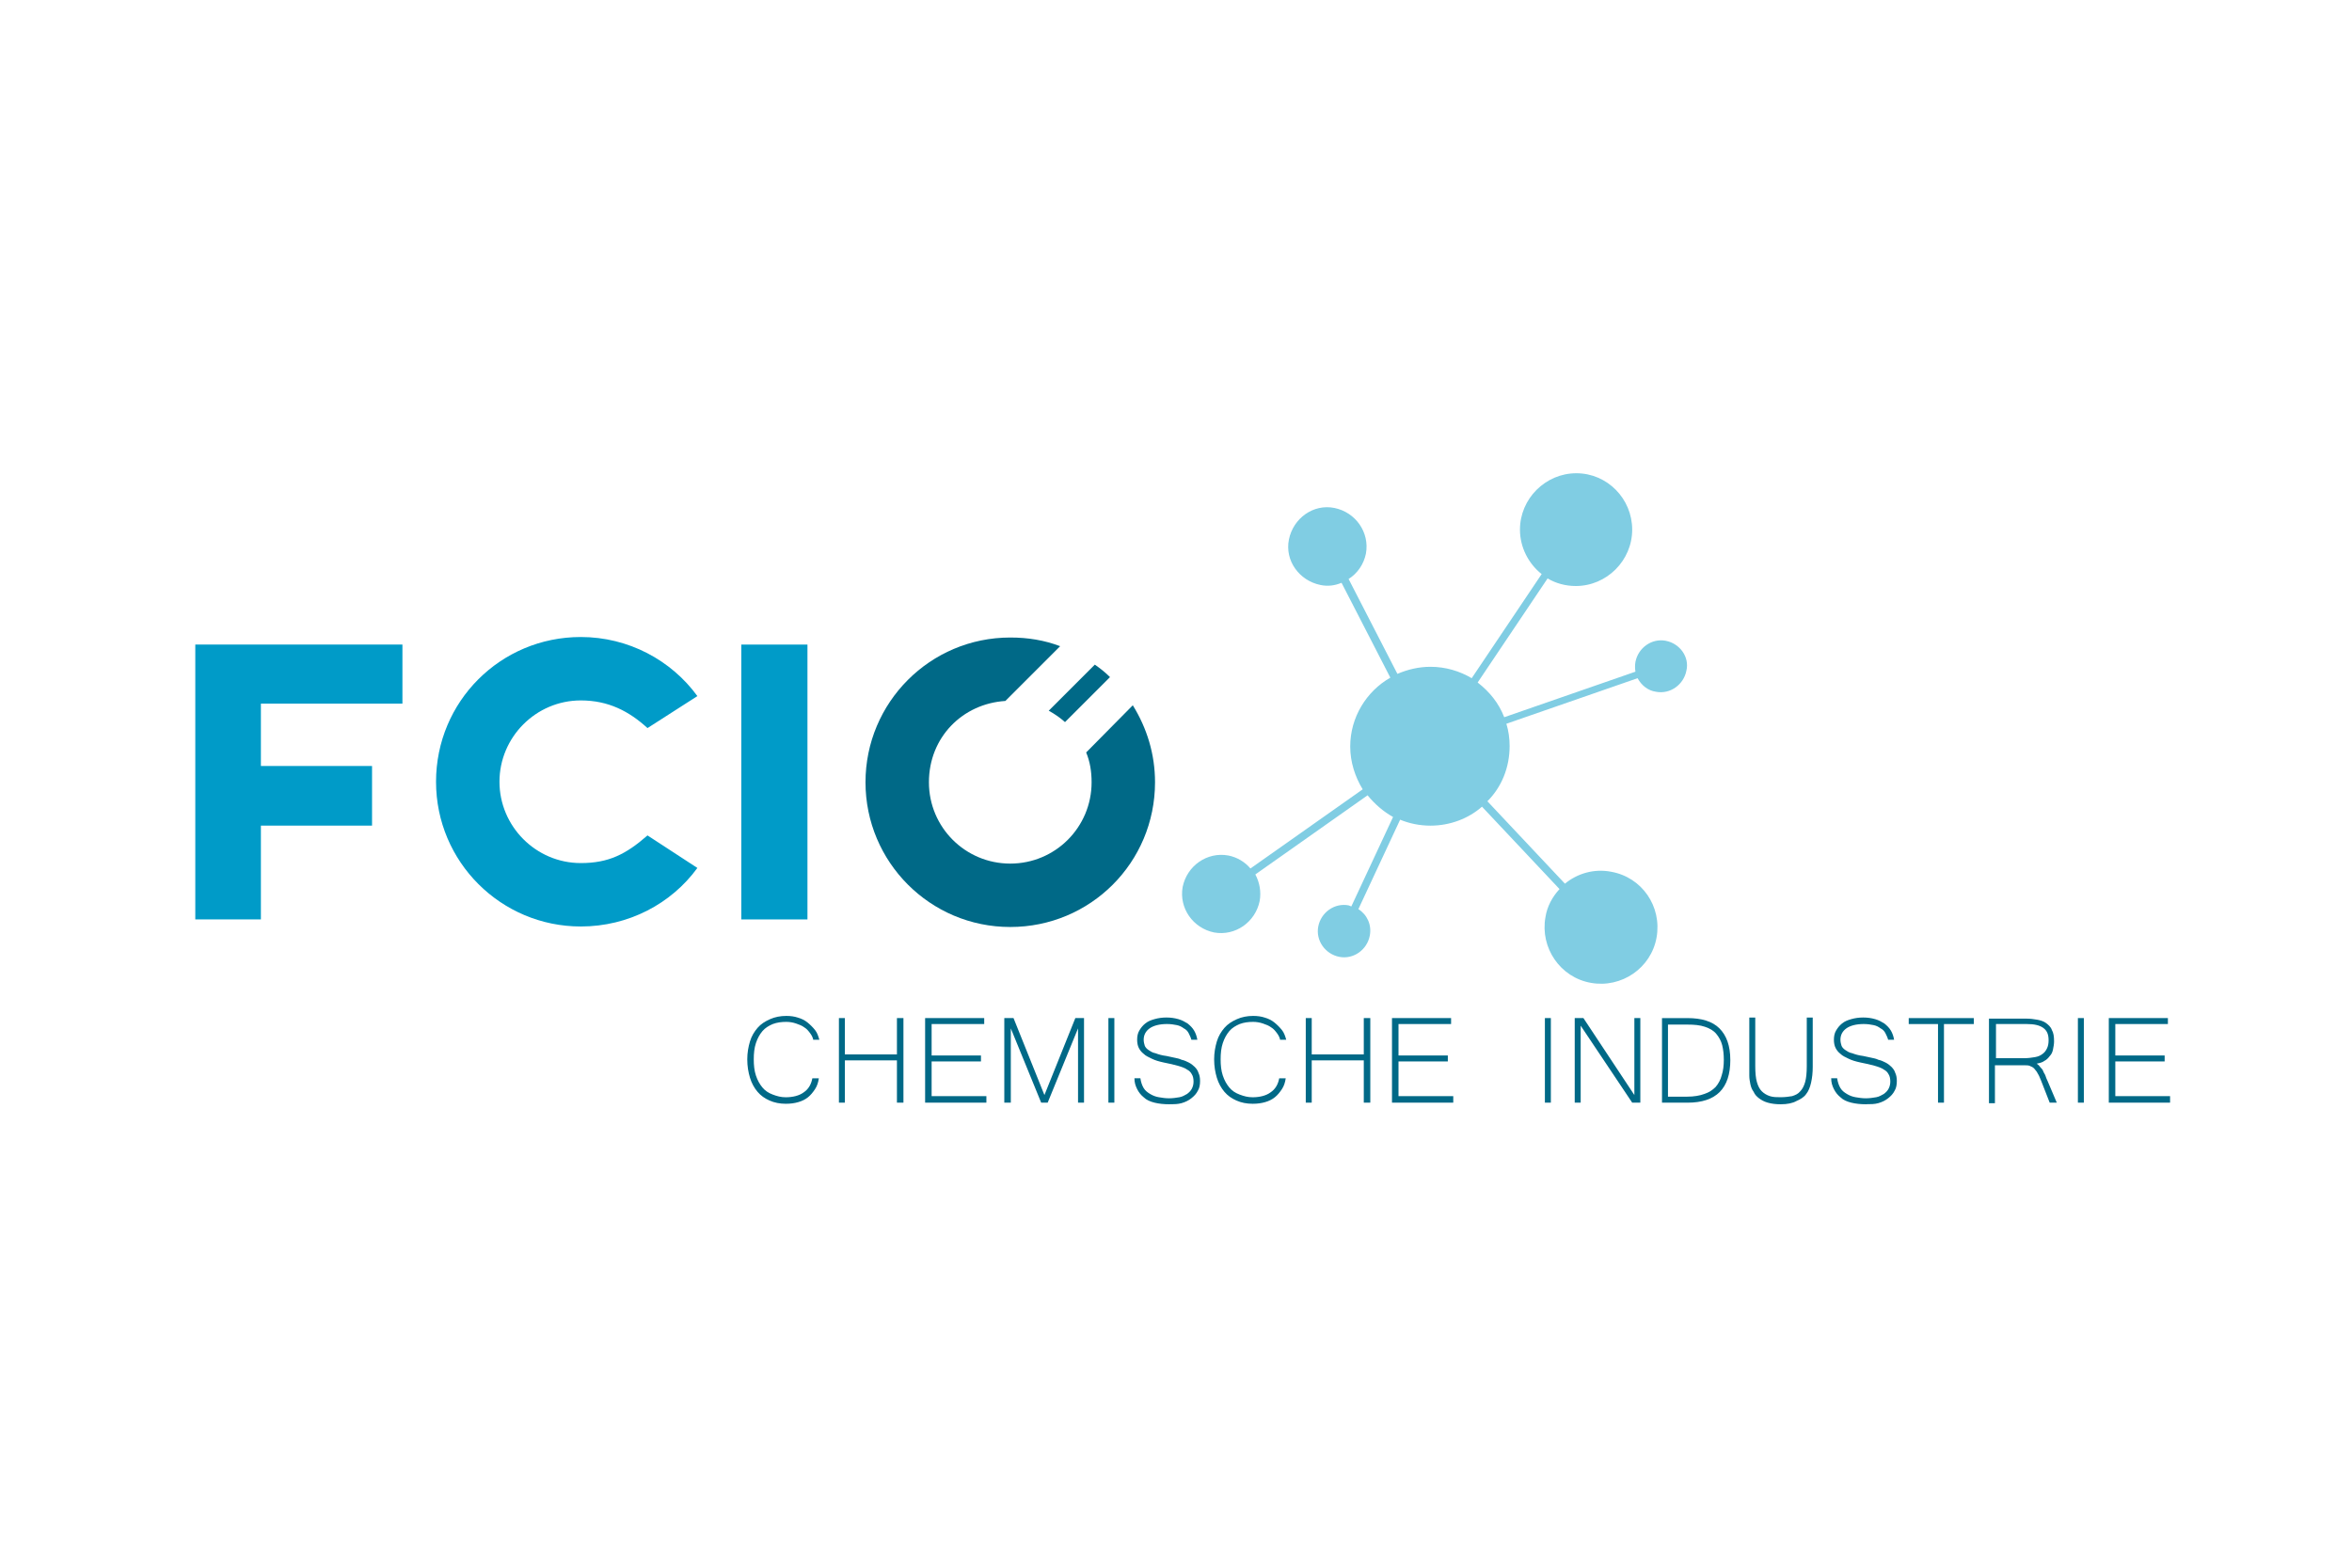 <?xml version="1.0" encoding="UTF-8"?>
<svg xmlns="http://www.w3.org/2000/svg" id="Ebene_1" viewBox="0 0 1200 800">
  <path d="m133.11,359.08v31.81h56.71v30.43h-56.71v47.86h-33.47v-140.26h105.68v30.15h-72.21Z" fill="#009bc8" stroke-width="0"></path>
  <path d="m355.81,442.91c-13.28,18.26-35.13,29.88-59.48,29.88-40.67,0-73.86-32.92-73.86-73.86s32.92-73.86,73.86-73.86c24.35,0,46.2,11.9,59.48,30.15l-25.45,16.32c-9.41-8.58-19.92-14.11-34.03-14.11-22.96,0-41.5,18.81-41.5,41.5s18.54,41.5,41.5,41.5c14.11,0,22.96-4.43,34.03-14.11l25.45,16.6Z" fill="#009bc8" stroke-width="0"></path>
  <path d="m411.97,328.93v140.26h-33.75v-140.26h33.75Z" fill="#009bc8" stroke-width="0"></path>
  <path d="m415.01,530.88c-.28-1.38-.83-2.49-1.66-3.6-.83-1.11-1.66-2.21-3.04-3.04-1.11-.83-2.49-1.38-4.15-1.94s-3.32-.83-4.98-.83c-2.49,0-4.7.28-6.92,1.11-1.94.83-3.87,1.94-5.26,3.6s-2.49,3.6-3.32,6.09-1.11,5.26-1.11,8.3.28,5.81,1.11,8.3c.83,2.49,1.94,4.43,3.32,6.09,1.38,1.66,3.04,2.77,5.26,3.6,2.21.83,4.15,1.38,6.64,1.38,3.6,0,6.92-.83,9.13-2.49,2.49-1.66,3.87-4.15,4.43-7.19h3.32c-.28,1.94-.83,3.87-1.94,5.53s-2.21,3.04-3.6,4.15-3.04,1.94-4.98,2.49-3.87.83-6.36.83c-3.04,0-5.81-.55-8.3-1.66-2.49-1.11-4.43-2.49-6.09-4.43-1.66-1.94-3.04-4.43-3.87-7.19s-1.38-5.81-1.38-9.41c0-3.32.55-6.36,1.38-9.13s2.21-4.98,3.87-6.92c1.66-1.94,3.87-3.32,6.36-4.43,2.49-1.11,5.26-1.66,8.3-1.66,2.21,0,4.15.28,5.81.83,1.94.55,3.6,1.38,4.98,2.49,1.38,1.11,2.77,2.49,3.87,3.87s1.66,3.04,2.21,4.98h-3.04v.28Z" fill="#006987" stroke-width="0"></path>
  <path d="m460.94,562.69h-3.32v-21.58h-26.56v21.58h-3.04v-43.16h3.04v18.54h26.56v-18.54h3.32v43.16Z" fill="#006987" stroke-width="0"></path>
  <path d="m503.26,562.69h-31.26v-43.16h30.15v3.04h-26.83v16.05h25.17v3.04h-25.17v17.71h27.94v3.32Z" fill="#006987" stroke-width="0"></path>
  <path d="m553.06,562.69h-3.04v-37.9l-15.49,37.9h-3.32l-15.49-37.9v37.9h-3.32v-43.16h4.7l15.77,39.28,15.77-39.28h4.43v43.16Z" fill="#006987" stroke-width="0"></path>
  <path d="m568.55,562.69h-3.04v-43.16h3.04v43.16Z" fill="#006987" stroke-width="0"></path>
  <path d="m596.77,563.52c-3.04,0-5.53-.28-7.75-.83-2.21-.55-4.15-1.38-5.53-2.77-1.38-1.11-2.49-2.49-3.32-4.15-.83-1.66-1.38-3.32-1.38-5.53h3.04c.28,1.94.83,3.6,1.66,4.98.83,1.38,1.94,2.21,3.32,3.04,1.38.83,2.77,1.38,4.43,1.66s3.32.55,5.26.55,3.6-.28,5.26-.55c1.66-.28,2.77-1.11,3.87-1.66,1.11-.83,1.94-1.66,2.49-2.77.55-1.11.83-2.21.83-3.6s-.28-2.77-.83-3.6c-.55-1.11-1.38-1.94-2.49-2.49-1.11-.83-2.77-1.38-4.7-1.94s-4.43-1.11-7.19-1.66c-2.49-.55-4.43-1.11-6.09-1.94s-3.04-1.38-4.15-2.49c-1.11-.83-1.94-1.94-2.49-3.04-.55-1.11-.83-2.49-.83-4.15s.28-3.32,1.11-4.7c.83-1.38,1.66-2.49,3.04-3.6,1.38-1.11,2.77-1.66,4.7-2.21s3.87-.83,6.09-.83,4.15.28,6.09.83,3.32,1.38,4.7,2.21c1.38,1.11,2.49,2.21,3.32,3.6.83,1.38,1.38,3.04,1.66,4.7h-3.04c-.28-1.11-.83-2.21-1.38-3.32s-1.38-1.94-2.49-2.49c-1.11-.83-2.21-1.38-3.6-1.66s-3.04-.55-4.98-.55c-3.87,0-6.92.83-8.85,2.21s-3.04,3.32-3.04,5.81c0,1.11.28,2.21.55,3.04s1.11,1.66,1.94,2.21,1.94,1.38,3.6,1.66c1.38.55,3.32,1.11,5.53,1.38,1.38.28,2.49.55,3.87.83s2.77.55,3.87,1.11c1.38.28,2.49.83,3.6,1.38s2.21,1.38,3.04,2.21c.83.83,1.66,1.94,1.94,3.04.55,1.11.83,2.49.83,4.15,0,1.94-.28,3.6-1.11,4.98-.83,1.66-1.94,2.77-3.32,3.87-1.38,1.11-3.04,1.94-4.98,2.49s-3.6.55-6.09.55Z" fill="#006987" stroke-width="0"></path>
  <path d="m653.21,530.88c-.28-1.38-.83-2.49-1.66-3.6-.83-1.11-1.66-2.21-3.04-3.04-1.11-.83-2.49-1.38-4.15-1.94s-3.32-.83-4.98-.83c-2.49,0-4.7.28-6.92,1.11-1.94.83-3.87,1.94-5.26,3.6-1.38,1.66-2.49,3.6-3.32,6.09-.83,2.49-1.11,5.26-1.11,8.3s.28,5.81,1.11,8.3c.83,2.49,1.94,4.43,3.32,6.09,1.38,1.66,3.04,2.77,5.26,3.6,2.21.83,4.15,1.38,6.64,1.38,3.6,0,6.92-.83,9.13-2.49,2.49-1.66,3.87-4.15,4.43-7.19h3.32c-.28,1.94-.83,3.87-1.94,5.53-1.11,1.66-2.21,3.04-3.6,4.15s-3.04,1.94-4.98,2.49-3.87.83-6.36.83c-3.04,0-5.81-.55-8.3-1.66-2.49-1.11-4.43-2.49-6.09-4.43-1.66-1.94-3.04-4.43-3.87-7.19s-1.38-5.81-1.38-9.41c0-3.32.55-6.36,1.38-9.13s2.21-4.98,3.87-6.92c1.66-1.94,3.87-3.32,6.36-4.43,2.49-1.11,5.26-1.66,8.3-1.66,2.21,0,4.15.28,5.81.83,1.94.55,3.6,1.38,4.98,2.49,1.38,1.11,2.77,2.49,3.87,3.87,1.11,1.38,1.66,3.04,2.21,4.98h-3.04v.28Z" fill="#006987" stroke-width="0"></path>
  <path d="m699.13,562.69h-3.32v-21.58h-26.56v21.58h-3.04v-43.16h3.04v18.54h26.56v-18.54h3.32v43.16Z" fill="#006987" stroke-width="0"></path>
  <path d="m741.46,562.69h-31.26v-43.16h30.15v3.04h-26.83v16.05h25.17v3.04h-25.17v17.71h27.94v3.32Z" fill="#006987" stroke-width="0"></path>
  <path d="m791.25,562.69h-3.04v-43.16h3.04v43.16Z" fill="#006987" stroke-width="0"></path>
  <path d="m836.9,562.69h-4.15l-26.28-39.28v39.28h-3.04v-43.16h4.43l26,39.28v-39.28h3.04v43.16Z" fill="#006987" stroke-width="0"></path>
  <path d="m882.82,540.84c0,14.66-7.19,21.86-21.86,21.86h-13v-43.16h13c7.19,0,12.73,1.66,16.32,5.26s5.53,8.85,5.53,16.05Zm-3.32,0c0-2.77-.28-5.26-.83-7.47-.55-2.21-1.66-4.15-3.04-5.81s-3.32-2.77-5.81-3.6-5.26-1.11-9.13-1.11h-9.68v36.79h9.68c3.6,0,6.64-.55,8.85-1.38,2.49-.83,4.15-1.94,5.81-3.6,1.38-1.66,2.49-3.6,3.04-5.81.83-2.49,1.11-5.26,1.11-8.02Z" fill="#006987" stroke-width="0"></path>
  <path d="m908.55,563.52c-2.49,0-4.7-.28-6.64-.83-1.94-.55-3.32-1.38-4.43-2.21s-2.21-1.94-2.77-3.32c-.83-1.11-1.38-2.49-1.66-3.87s-.55-2.77-.55-4.43v-29.6h3.04v24.9c0,3.32.28,6.09.83,8.02.55,1.94,1.38,3.6,2.49,4.7,1.11,1.11,2.49,1.94,4.15,2.49s3.6.55,5.53.55c2.21,0,4.15-.28,5.81-.55,1.66-.55,3.04-1.11,4.15-2.49,1.11-1.11,1.94-2.77,2.49-4.7.55-1.94.83-4.7.83-8.02v-24.9h3.04v25.17c0,3.04-.28,5.53-.83,8.02-.55,2.49-1.38,4.43-2.49,5.81-1.11,1.66-3.04,2.77-4.98,3.6-1.94,1.11-4.7,1.66-8.02,1.66Z" fill="#006987" stroke-width="0"></path>
  <path d="m952.26,563.52c-3.04,0-5.53-.28-7.75-.83-2.21-.55-4.15-1.38-5.53-2.77-1.38-1.11-2.49-2.49-3.32-4.15-.83-1.66-1.38-3.32-1.38-5.53h3.04c.28,1.94.83,3.6,1.66,4.98.83,1.38,1.94,2.21,3.32,3.04,1.38.83,2.77,1.38,4.43,1.66s3.32.55,5.26.55,3.6-.28,5.26-.55c1.66-.28,2.77-1.11,3.87-1.66,1.11-.83,1.94-1.66,2.49-2.77.55-1.11.83-2.21.83-3.6s-.28-2.77-.83-3.6c-.55-1.11-1.38-1.94-2.49-2.49-1.11-.83-2.77-1.38-4.7-1.94s-4.43-1.11-7.19-1.66c-2.49-.55-4.43-1.11-6.09-1.94s-3.04-1.38-4.15-2.49c-1.11-.83-1.94-1.94-2.49-3.04-.55-1.11-.83-2.49-.83-4.15s.28-3.32,1.11-4.7c.83-1.38,1.66-2.49,3.04-3.6,1.38-1.11,2.77-1.66,4.7-2.21s3.87-.83,6.09-.83,4.15.28,6.09.83,3.32,1.38,4.7,2.21c1.38,1.11,2.49,2.21,3.32,3.6.83,1.38,1.38,3.04,1.66,4.7h-3.04c-.28-1.11-.83-2.21-1.38-3.32s-1.38-1.94-2.49-2.49c-1.11-.83-2.21-1.38-3.6-1.66s-3.04-.55-4.98-.55c-3.87,0-6.92.83-8.85,2.21-1.94,1.38-3.04,3.32-3.04,5.81,0,1.11.28,2.21.55,3.04.28.83,1.11,1.66,1.94,2.21s1.94,1.38,3.6,1.66c1.38.55,3.32,1.11,5.53,1.38,1.38.28,2.49.55,3.87.83s2.77.55,3.87,1.11c1.38.28,2.49.83,3.6,1.38s2.21,1.38,3.04,2.21c.83.83,1.66,1.94,1.94,3.04.55,1.11.83,2.49.83,4.15,0,1.94-.28,3.6-1.11,4.98-.83,1.66-1.94,2.77-3.32,3.87s-3.04,1.94-4.98,2.49-3.87.55-6.09.55Z" fill="#006987" stroke-width="0"></path>
  <path d="m1007.04,522.58h-15.22v40.11h-3.04v-40.11h-14.94v-3.04h33.2v3.04Z" fill="#006987" stroke-width="0"></path>
  <path d="m1049.36,562.69h-3.6l-4.43-11.34c-.55-1.11-.83-2.21-1.38-3.04-.55-1.11-1.11-1.94-1.66-2.49-.55-.83-1.38-1.38-2.21-1.66-.83-.55-1.94-.55-3.04-.55h-15.22v19.37h-3.04v-43.16h19.37c1.94,0,3.6.28,5.26.55,1.66.28,3.32.83,4.43,1.66s2.49,1.94,3.04,3.6c.83,1.38,1.11,3.32,1.11,5.81,0,1.38-.28,2.77-.55,4.15s-.83,2.49-1.66,3.32c-.83,1.11-1.66,1.94-2.77,2.49-1.11.83-2.49,1.11-3.87,1.38.83.55,1.38,1.11,1.94,1.94.55.55,1.11,1.11,1.38,1.94s.83,1.38,1.11,2.21.55,1.66,1.11,2.77l4.7,11.07Zm-31.54-22.69h14.94c2.21,0,3.87-.28,5.53-.55,1.66-.28,2.77-.83,3.87-1.66s1.66-1.66,2.21-2.77.83-2.49.83-4.15c0-3.04-.83-4.98-2.77-6.36-1.94-1.38-4.7-1.94-8.3-1.94h-15.77v17.43h-.55Z" fill="#006987" stroke-width="0"></path>
  <path d="m1063.47,562.69h-3.32v-43.16h3.04v43.16h.28Z" fill="#006987" stroke-width="0"></path>
  <path d="m1107.18,562.69h-31.26v-43.16h30.15v3.04h-26.83v16.05h25.17v3.04h-25.17v17.71h27.94v3.32Z" fill="#006987" stroke-width="0"></path>
  <path d="m849.9,326.99c-7.19-1.38-14.11,3.6-15.49,10.79-.28,1.66-.28,3.32,0,4.98l-66.95,23.24c-2.77-7.19-7.47-13-13.56-17.71l35.69-53.12c4.15,2.49,9.13,3.87,14.39,3.87,15.77,0,28.77-13,28.77-28.77s-12.73-28.77-28.49-28.77-28.77,13-28.77,28.77c0,9.13,4.43,17.43,11.07,22.69l-35.69,53.12c-6.09-3.6-13.28-5.81-21.03-5.81-6.09,0-11.62,1.38-16.88,3.6l-24.9-48.41c4.43-2.77,7.75-7.47,8.85-13,1.94-10.79-5.26-21.03-16.05-23.24-10.79-2.21-21.03,5.26-23.24,16.05-2.21,10.79,5.26,21.03,16.05,23.24,3.87.83,7.47.28,10.79-1.11l24.9,48.41c-12.17,6.92-20.47,20.2-20.47,35.13,0,8.02,2.49,15.49,6.36,21.86l-57.27,40.39c-2.77-3.32-6.92-5.81-11.34-6.64-10.79-1.94-21.03,5.26-23.24,16.05-1.94,10.79,5.26,21.03,16.05,23.24,10.79,1.94,21.03-5.26,23.24-16.05.83-4.7,0-9.41-2.21-13.56l57.27-40.39c3.6,4.43,8.02,8.3,13,11.07l-21.3,45.65c-.55-.28-.83-.28-1.38-.55-7.19-1.38-14.11,3.6-15.49,10.79-1.38,7.19,3.6,14.11,10.79,15.49,7.19,1.38,14.11-3.6,15.49-10.79,1.11-5.53-1.38-10.79-5.81-13.56l21.3-45.65c4.7,1.94,9.96,3.04,15.49,3.04,9.96,0,19.37-3.6,26.28-9.68l39.56,42.05c-3.6,3.87-6.36,8.85-7.19,14.39-2.77,15.49,7.47,30.71,23.24,33.47,15.49,2.77,30.71-7.47,33.47-23.24,2.77-15.77-7.47-30.71-23.24-33.47-8.58-1.66-17.15.83-23.52,6.09l-39.56-42.05c7.19-7.19,11.34-17.15,11.34-28.22,0-3.87-.55-7.75-1.66-11.34l66.95-23.24c1.94,3.6,5.26,6.36,9.41,6.92,7.19,1.38,14.11-3.6,15.49-10.79,1.66-6.92-3.32-13.83-10.51-15.22Z" fill="#80cde3" stroke-width="0"></path>
  <path d="m558.59,339.16l-23.52,23.52c3.04,1.66,5.81,3.6,8.3,5.81l22.96-22.96c-2.49-2.49-4.98-4.43-7.75-6.36Z" fill="#006987" stroke-width="0"></path>
  <path d="m554.17,383.98c1.94,4.7,2.77,9.68,2.77,15.22,0,22.96-18.54,41.5-41.5,41.5s-41.5-18.54-41.5-41.5,17.15-40.11,39.01-41.5l27.94-27.94c-8.02-3.04-16.32-4.43-25.45-4.43-40.94,0-73.86,33.2-73.86,73.86s32.92,73.86,73.86,73.86,73.86-32.92,73.86-73.86c0-14.39-4.15-27.66-11.34-39.28l-23.79,24.07Z" fill="#006987" stroke-width="0"></path>
</svg>
